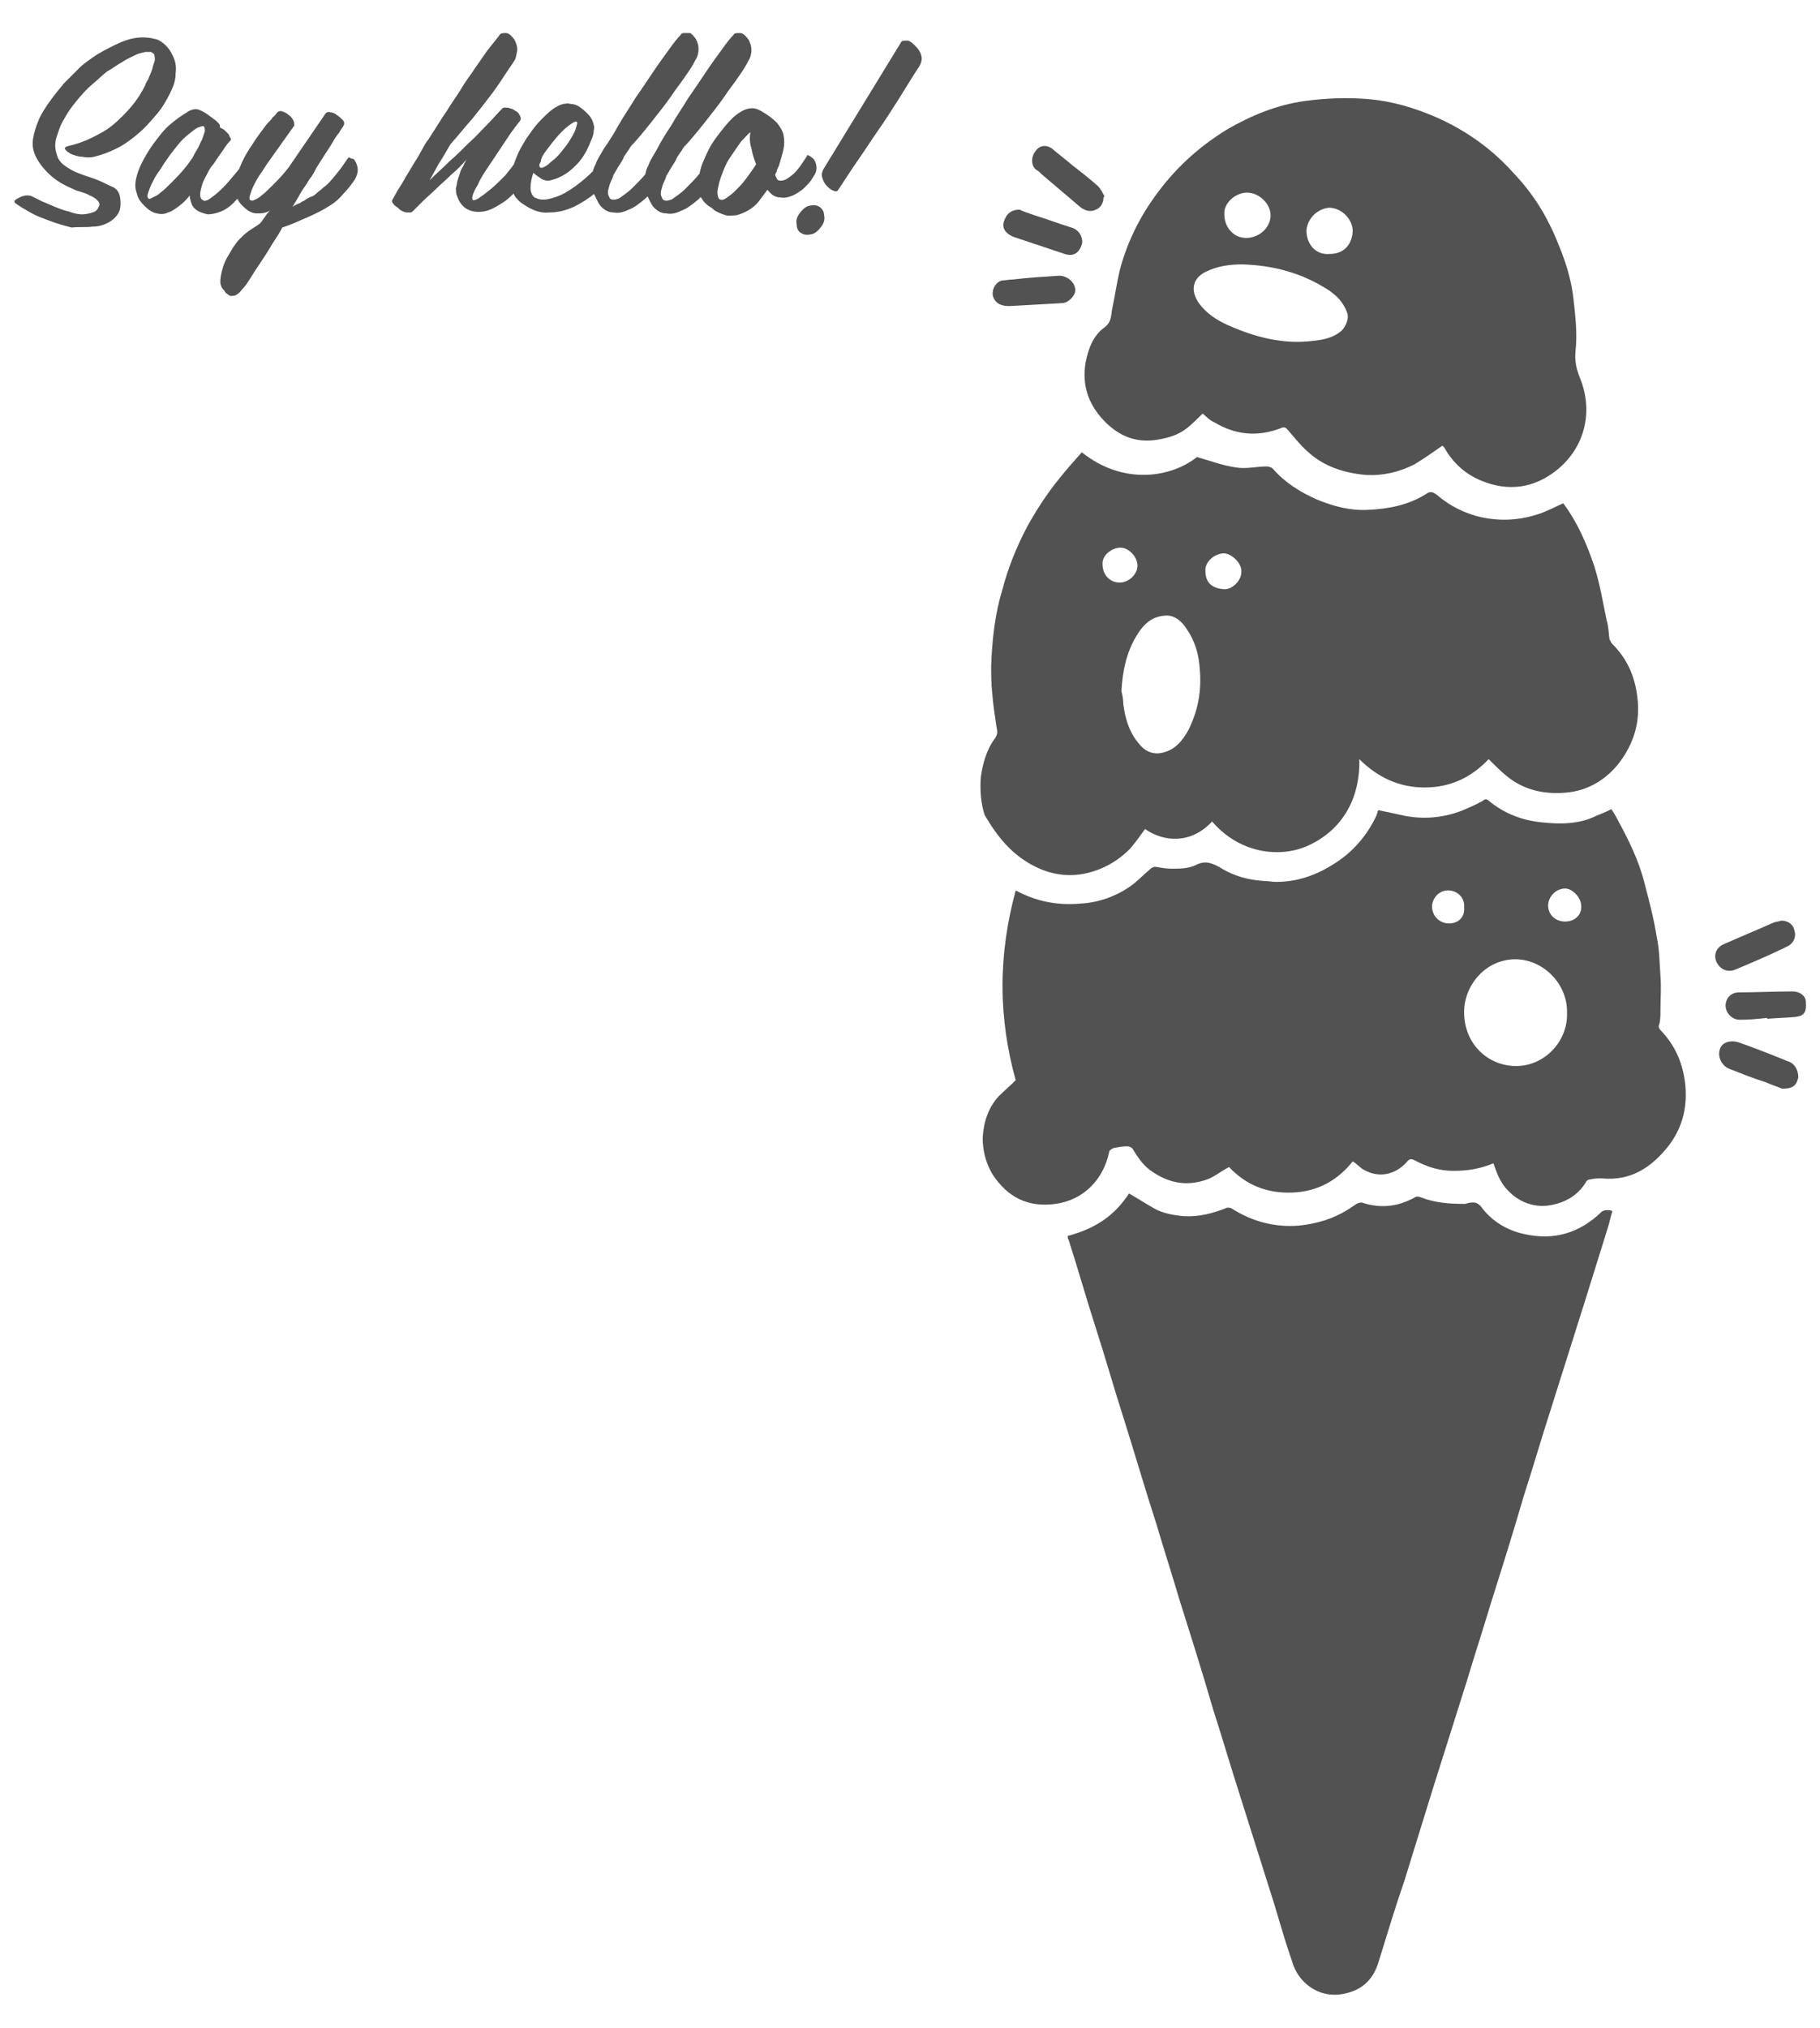 <?xml version="1.0" encoding="utf-8"?>
<!-- Generator: Adobe Illustrator 22.0.0, SVG Export Plug-In . SVG Version: 6.00 Build 0)  -->
<svg version="1.1" id="Layer_1" xmlns="http://www.w3.org/2000/svg" xmlns:xlink="http://www.w3.org/1999/xlink" x="0px" y="0px"
	 viewBox="0 0 192.8 214.8" style="enable-background:new 0 0 192.8 214.8;" xml:space="preserve">
<style type="text/css">
	.st0{clip-path:url(#SVGID_2_);fill:#525252;}
</style>
<g>
	<g>
		<defs>
			<rect id="SVGID_1_" x="1.5" y="3.5" width="189.8" height="207.8"/>
		</defs>
		<clipPath id="SVGID_2_">
			<use xlink:href="#SVGID_1_"  style="overflow:visible;"/>
		</clipPath>
		<path class="st0" d="M84.9,24.7c0.3,0.2,0.7,0.2,1.1,0.1c0.4-0.1,0.7-0.4,1-0.8s0.4-0.8,0.3-1.2c0-0.4-0.2-0.7-0.5-0.9
			c-0.3-0.2-0.7-0.2-1.1-0.1c-0.4,0.1-0.7,0.4-1,0.8c-0.3,0.4-0.4,0.8-0.3,1.2C84.4,24.1,84.5,24.5,84.9,24.7 M95.5,4.4l-8.2,13.4
			c-0.2,0.3-0.3,0.7-0.2,1c0.1,0.3,0.2,0.6,0.5,0.9c0.2,0.2,0.4,0.4,0.7,0.5c0.2,0.1,0.4,0.1,0.5-0.1c0.8-1.2,1.5-2.3,2.2-3.3
			c0.7-1,1.4-2.1,2.1-3.1c0.7-1,1.4-2.1,2.1-3.2c0.7-1.1,1.4-2.3,2.2-3.5c0.2-0.4,0.3-0.7,0.2-1.1c-0.1-0.4-0.3-0.7-0.6-1
			c-0.3-0.3-0.5-0.5-0.8-0.6C95.8,4.3,95.6,4.3,95.5,4.4 M76.2,21.1C76.1,21,76,20.7,76,20.4s0.1-0.7,0.2-1.1
			c0.1-0.4,0.3-0.9,0.5-1.4c0.2-0.5,0.4-0.9,0.7-1.3c0.4-0.6,0.8-1.2,1.1-1.6c0.4-0.4,0.7-0.8,1-1c-0.1,0.5-0.1,1.1,0.1,1.7
			c0.1,0.6,0.3,1.2,0.5,1.7c-0.1,0.1-0.1,0.2-0.2,0.3L79.7,18c-0.2,0.3-0.5,0.7-0.8,1.1c-0.3,0.4-0.7,0.8-1,1.1
			c-0.3,0.3-0.7,0.6-1,0.8C76.6,21.2,76.4,21.2,76.2,21.1 M85.5,16.5c-0.7,1.1-1.2,1.8-1.8,2.2c-0.5,0.4-0.9,0.5-1.2,0.4
			c-0.1,0-0.2-0.1-0.2-0.2c-0.1-0.1-0.1-0.2-0.2-0.4c0.1-0.2,0.2-0.3,0.2-0.5c0.1-0.1,0.1-0.3,0.2-0.4c0.2-0.7,0.4-1.3,0.5-1.8
			c0.1-0.5,0.1-1,0-1.5c-0.1-0.5-0.4-0.9-0.7-1.3c-0.4-0.4-0.9-0.8-1.6-1.2c-0.5-0.3-0.9-0.4-1.4-0.3c-0.5,0.1-1,0.4-1.6,0.9
			c-0.3,0.3-0.6,0.6-1,1.1c-0.4,0.5-0.8,1-1.2,1.6s-0.7,1.3-1,2c-0.3,0.7-0.5,1.5-0.5,2.4c0,0.4,0,0.8,0.1,1.1
			c0.1,0.3,0.3,0.5,0.5,0.8c0.2,0.2,0.4,0.4,0.6,0.5c0.2,0.1,0.3,0.2,0.4,0.3c0.1,0.1,0.3,0.2,0.5,0.3c0.2,0.1,0.5,0.2,0.8,0.3
			c0.3,0.1,0.7,0,1.1,0c0.4-0.1,0.9-0.3,1.4-0.6c0.3-0.2,0.7-0.5,1-0.9c0.3-0.4,0.6-0.8,0.9-1.2c0.4,0.5,0.8,0.8,1.3,0.8
			c0.5,0.1,0.9,0,1.4-0.2c0.4-0.2,0.9-0.5,1.2-0.8c0.4-0.4,0.7-0.7,0.9-1.1c0.3-0.4,0.4-0.7,0.4-1s-0.1-0.6-0.2-0.8
			c-0.1-0.2-0.3-0.3-0.4-0.4C85.6,16.4,85.5,16.4,85.5,16.5 M77.7,3.7C77.4,4,77,4.5,76.5,5.2c-0.5,0.7-1.1,1.5-1.7,2.4
			c-0.6,0.9-1.2,1.8-1.9,2.8c-0.6,1-1.3,2-1.8,2.9c-0.6,0.9-1.1,1.7-1.5,2.5c-0.4,0.7-0.8,1.3-0.9,1.7c-0.3,0.5-0.4,1.1-0.4,1.7
			c0,0.6,0.1,1.2,0.3,1.6c0.1,0.2,0.2,0.4,0.3,0.6c0.1,0.2,0.2,0.4,0.4,0.6c0.4,0.4,0.8,0.6,1.3,0.6c0.5,0.1,1,0,1.6-0.3
			c0.6-0.2,1.2-0.7,1.8-1.2c0.6-0.6,1.2-1.3,1.8-2.2c0.2-0.4,0.4-0.7,0.4-1s-0.1-0.6-0.2-0.8c-0.1-0.2-0.2-0.4-0.4-0.4
			c-0.2-0.1-0.3-0.1-0.3,0.1c-0.3,0.5-0.8,1-1.2,1.6c-0.5,0.6-1,1.1-1.5,1.6c-0.5,0.5-1,0.8-1.4,1.1c-0.5,0.2-0.8,0.2-1,0
			c-0.1-0.2-0.2-0.4-0.2-0.6c0-0.3,0.1-0.5,0.2-0.9c0.1-0.3,0.3-0.6,0.4-1c0.2-0.3,0.4-0.7,0.6-1c0.2-0.3,0.4-0.6,0.5-0.9l0.4-0.6
			c0,0,0.1-0.1,0.2-0.3s0.3-0.4,0.5-0.6c0.8-0.9,1.6-1.9,2.3-2.8c0.8-1,1.4-1.8,2-2.7c0.6-0.8,1.1-1.5,1.5-2.1
			c0.4-0.6,0.6-1,0.7-1.2c0.2-0.3,0.3-0.7,0.3-1.1c0-0.4-0.1-0.7-0.3-1.1c-0.3-0.4-0.6-0.7-0.9-0.7C78,3.5,77.8,3.5,77.7,3.7
			 M72.1,3.7c-0.3,0.3-0.7,0.8-1.2,1.5c-0.5,0.7-1.1,1.5-1.7,2.4c-0.6,0.9-1.2,1.8-1.9,2.8c-0.6,1-1.3,2-1.8,2.9
			C65,14.2,64.5,15,64,15.7c-0.4,0.7-0.8,1.3-0.9,1.7c-0.3,0.5-0.4,1.1-0.4,1.7c0,0.6,0.1,1.2,0.3,1.6c0.1,0.2,0.2,0.4,0.3,0.6
			s0.2,0.4,0.4,0.6c0.4,0.4,0.8,0.6,1.3,0.6c0.5,0.1,1,0,1.6-0.3c0.6-0.2,1.2-0.7,1.8-1.2c0.6-0.6,1.2-1.3,1.8-2.2
			c0.2-0.4,0.4-0.7,0.4-1s-0.1-0.6-0.2-0.8c-0.1-0.2-0.2-0.4-0.4-0.4c-0.2-0.1-0.3-0.1-0.3,0.1c-0.3,0.5-0.8,1-1.2,1.6
			c-0.5,0.6-1,1.1-1.5,1.6c-0.5,0.5-1,0.8-1.4,1.1c-0.5,0.2-0.8,0.2-1,0c-0.1-0.2-0.2-0.4-0.2-0.6c0-0.3,0.1-0.5,0.2-0.9
			c0.1-0.3,0.3-0.6,0.4-1c0.2-0.3,0.4-0.7,0.6-1c0.2-0.3,0.4-0.6,0.5-0.9l0.4-0.6c0,0,0.1-0.1,0.2-0.3s0.3-0.4,0.5-0.6
			c0.8-0.9,1.6-1.9,2.3-2.8c0.8-1,1.4-1.8,2-2.7c0.6-0.8,1.1-1.5,1.5-2.1c0.4-0.6,0.6-1,0.7-1.2c0.2-0.3,0.3-0.7,0.3-1.1
			c0-0.4-0.1-0.7-0.3-1.1c-0.3-0.4-0.6-0.7-0.9-0.7C72.4,3.5,72.2,3.5,72.1,3.7 M57.9,15.9c0.8-1.1,1.5-1.9,2.1-2.4
			c0.6-0.5,1-0.7,1.1-0.6c0.1,0.1,0,0.4-0.2,1c-0.3,0.6-0.7,1.3-1.3,2c-0.2,0.3-0.5,0.6-0.7,0.8c-0.2,0.2-0.5,0.4-0.7,0.6
			c-0.2,0.2-0.4,0.3-0.6,0.4c-0.2,0.1-0.3,0.1-0.4,0c-0.1-0.1-0.1-0.3,0.1-0.6C57.3,16.8,57.5,16.4,57.9,15.9 M59.7,11
			c-0.4,0.1-0.8,0.3-1.2,0.6c-0.4,0.3-0.8,0.7-1.2,1.1c-0.4,0.4-0.8,0.9-1.2,1.5c-0.4,0.5-0.7,1.1-1,1.6c-0.3,0.6-0.5,1.1-0.7,1.7
			c-0.2,0.5-0.3,1-0.3,1.5c0,0.4,0,0.7,0.1,1s0.2,0.5,0.3,0.7c0.1,0.2,0.3,0.4,0.5,0.6c0.2,0.2,0.4,0.3,0.7,0.5
			c0.8,0.5,1.6,0.8,2.5,0.7c0.9,0,1.7-0.2,2.6-0.6c0.8-0.4,1.6-0.9,2.3-1.5s1.3-1.2,1.7-1.9c0.3-0.4,0.4-0.7,0.4-1.1
			c0-0.3-0.1-0.6-0.2-0.8c-0.1-0.2-0.3-0.3-0.4-0.4c-0.2-0.1-0.3-0.1-0.3,0.1c-0.7,1-1.4,1.8-2.2,2.5c-0.8,0.7-1.5,1.2-2.2,1.6
			c-0.7,0.4-1.4,0.6-1.9,0.7c-0.6,0.1-1,0-1.4-0.2c-0.2-0.2-0.4-0.5-0.4-1c0-0.5,0.1-1,0.3-1.6c0.2,0.2,0.5,0.4,0.8,0.6
			c0.3,0.2,0.7,0.3,1,0.2c0.9-0.2,1.8-0.7,2.5-1.4c0.8-0.7,1.4-1.7,1.8-2.8c0.2-0.4,0.3-0.8,0.3-1.1c0.1-0.3,0-0.6-0.1-0.9
			c-0.1-0.3-0.3-0.6-0.5-0.8c-0.3-0.3-0.6-0.6-1.1-0.9C61,11.1,60.7,11,60.4,11C60.1,10.9,59.9,11,59.7,11 M53,3.6
			C52.7,4,52.4,4.4,51.9,5c-0.5,0.6-0.9,1.3-1.5,2.1c-0.5,0.8-1.1,1.5-1.6,2.4c-0.5,0.8-1.1,1.6-1.5,2.3c-0.5,0.7-0.9,1.4-1.3,2
			c-0.4,0.6-0.6,1-0.8,1.2c-0.4,0.6-0.7,1.3-1.1,1.9c-0.4,0.6-0.7,1.2-1.1,1.8c-0.3,0.6-0.6,1-0.9,1.5c-0.2,0.4-0.4,0.7-0.5,0.9
			c-0.1,0.1-0.1,0.3,0,0.4c0.1,0.1,0.2,0.3,0.4,0.4c0.2,0.1,0.3,0.3,0.5,0.4c0.2,0.1,0.4,0.2,0.6,0.2c0.2,0,0.3,0,0.4,0
			c0.1,0,0.2-0.1,0.3-0.2c0.3-0.3,0.6-0.6,1-1c0.4-0.4,0.9-0.8,1.4-1.3s1-0.9,1.6-1.5c0.6-0.5,1.1-1,1.6-1.6c0,0.1-0.1,0.1-0.1,0.2
			c0,0.1-0.1,0.1-0.1,0.2c-0.1,0.3-0.3,0.5-0.4,0.8c-0.1,0.3-0.2,0.6-0.3,0.9c-0.1,0.3-0.1,0.6-0.2,0.9c0,0.3,0,0.6,0.1,0.8
			c0.2,0.6,0.5,1.1,1,1.4c0.5,0.3,1.1,0.4,1.8,0.3c0.7-0.1,1.4-0.5,2.3-1.1c0.8-0.6,1.6-1.5,2.4-2.7c0.2-0.3,0.3-0.6,0.3-1
			c0-0.3-0.1-0.6-0.2-0.8c-0.1-0.2-0.2-0.4-0.4-0.5c-0.2-0.1-0.3-0.1-0.4,0.1c-0.6,0.8-1.2,1.6-1.7,2.2c-0.6,0.6-1.1,1.1-1.6,1.5
			c-0.5,0.4-0.9,0.7-1.2,0.9c-0.3,0.2-0.5,0.2-0.6,0.2c-0.1-0.1-0.1-0.3,0-0.6c0.1-0.3,0.3-0.7,0.5-1c0.2-0.5,0.5-1,0.9-1.6
			c0.4-0.6,0.8-1.2,1.2-1.8c0.4-0.6,0.8-1.2,1.2-1.8c0.4-0.6,0.8-1.1,1.1-1.5c0.2-0.2,0.2-0.4,0.1-0.6c-0.1-0.2-0.2-0.4-0.4-0.5
			c-0.2-0.1-0.4-0.3-0.6-0.3c-0.2-0.1-0.4-0.1-0.5-0.1c-0.1,0-0.1,0-0.2,0c-0.1,0-0.2,0.1-0.2,0.1c-0.5,0.5-1,1.1-1.6,1.7
			c-0.6,0.6-1.2,1.3-1.9,1.9c-0.7,0.7-1.4,1.4-2.1,2c-0.7,0.7-1.4,1.3-2.1,2c0.3-0.5,0.6-1.1,1-1.8c0.4-0.6,0.8-1.3,1.2-2
			c0.8-0.9,1.6-1.9,2.4-2.8c0.8-1,1.5-1.9,2.1-2.7c0.6-0.8,1.1-1.6,1.5-2.2c0.4-0.6,0.7-1,0.8-1.2c0.2-0.3,0.2-0.7,0.3-1.1
			c0-0.4-0.1-0.7-0.3-1.1c-0.3-0.4-0.6-0.7-0.9-0.7C53.4,3.5,53.2,3.5,53,3.6 M36.9,16.7c-0.3,0.4-0.6,0.9-1,1.4
			c-0.4,0.5-0.8,1-1.2,1.4c-0.2,0.2-0.4,0.3-0.6,0.5c-0.2,0.2-0.4,0.3-0.6,0.5c-0.2,0.2-0.4,0.3-0.7,0.4c-0.2,0.1-0.4,0.2-0.5,0.3
			c-0.1,0.1-0.3,0.1-0.5,0.3c-0.3,0.1-0.5,0.2-0.8,0.4c0.2-0.4,0.5-0.8,0.7-1.2c0.2-0.4,0.5-0.8,0.7-1.1c0.2-0.3,0.4-0.7,0.6-0.9
			c0.2-0.3,0.3-0.5,0.4-0.7c0.2-0.4,0.5-0.8,0.8-1.3c0.3-0.5,0.6-0.9,0.9-1.4c0.3-0.5,0.5-0.9,0.8-1.2c0.2-0.4,0.4-0.6,0.5-0.8
			c0.1-0.2,0.1-0.4-0.1-0.6c-0.2-0.2-0.4-0.4-0.6-0.5c-0.2-0.2-0.5-0.3-0.7-0.3c-0.2-0.1-0.4,0-0.5,0.1l-3.9,5.7
			c-0.6,0.8-1.2,1.4-1.7,1.9c-0.5,0.5-0.9,0.9-1.2,1.1c-0.3,0.3-0.6,0.4-0.8,0.5c-0.2,0.1-0.3,0-0.4,0c-0.1-0.1-0.1-0.3,0-0.6
			c0.1-0.3,0.2-0.6,0.4-1c0.2-0.4,0.4-0.8,0.7-1.2c0.3-0.4,0.5-0.8,0.8-1.2l2.7-3.8c0.1-0.1,0.1-0.3,0-0.6c-0.1-0.2-0.3-0.5-0.5-0.6
			c-0.2-0.2-0.4-0.3-0.7-0.4c-0.2-0.1-0.5,0-0.6,0.2c-0.1,0.1-0.2,0.3-0.4,0.4c-0.1,0.2-0.3,0.4-0.5,0.6c-0.2,0.2-0.4,0.5-0.7,0.9
			c-0.3,0.4-0.6,0.8-0.9,1.3c-1,1.4-1.6,2.8-1.8,3.9c-0.2,1.2,0,2.1,0.8,2.8c0.4,0.4,0.9,0.7,1.4,0.7c0.5,0,0.9,0,1.4-0.3
			c-0.3,0.3-0.5,0.6-0.7,0.9c-0.2,0.3-0.3,0.4-0.4,0.5c-0.4,0.3-0.8,0.5-1.2,0.8s-0.6,0.5-0.9,0.8c-0.3,0.3-0.5,0.6-0.7,0.9
			c-0.2,0.3-0.4,0.7-0.6,1c-0.4,0.7-0.6,1.4-0.7,2c-0.1,0.6-0.1,1,0.2,1.4c0.1,0.1,0.2,0.2,0.3,0.4c0.1,0.1,0.3,0.2,0.4,0.3
			c0.2,0.1,0.4,0,0.6,0c0.2-0.1,0.5-0.3,0.7-0.6c0.3-0.3,0.6-0.7,0.9-1.2c0.3-0.5,0.7-1.1,1.1-1.7c0.4-0.6,0.8-1.2,1.2-1.9
			c0.4-0.6,0.8-1.2,1.1-1.8c0.9-0.3,1.8-0.7,2.7-1.1c0.9-0.4,1.7-0.8,2.3-1.2c0.5-0.3,1-0.7,1.4-1.2c0.4-0.4,0.9-1,1.3-1.6
			c0.2-0.4,0.3-0.7,0.3-1s-0.1-0.6-0.2-0.8c-0.1-0.2-0.2-0.4-0.4-0.4S37,16.6,36.9,16.7 M15.7,21c-0.1-0.1-0.1-0.3,0-0.6
			s0.2-0.6,0.4-1c0.2-0.4,0.4-0.8,0.7-1.2c0.3-0.4,0.5-0.8,0.8-1.2c0.4-0.6,0.8-1.1,1.2-1.6c0.4-0.5,0.8-0.9,1.2-1.2
			c0.4-0.3,0.7-0.6,1-0.7c0.3-0.1,0.5-0.2,0.6-0.1c0.1,0.1,0.1,0.3,0.1,0.5c-0.1,0.3-0.2,0.6-0.3,0.9c-0.2,0.3-0.3,0.7-0.5,1
			c-0.2,0.3-0.4,0.7-0.5,0.9l-0.5,0.7c-0.6,0.8-1.2,1.4-1.7,1.9c-0.5,0.5-0.9,0.9-1.2,1.1c-0.3,0.3-0.6,0.4-0.8,0.5
			C15.9,21.1,15.8,21.1,15.7,21 M26.2,16.7c-0.3,0.5-0.7,1-1.2,1.6c-0.5,0.6-0.9,1.1-1.4,1.6s-0.9,0.8-1.3,1.1
			c-0.4,0.3-0.7,0.3-0.8,0.2c-0.2-0.1-0.3-0.3-0.3-0.6c0-0.3,0.1-0.6,0.2-1c0.1-0.4,0.3-0.7,0.5-1.1c0.2-0.4,0.4-0.8,0.7-1.1
			c0.4-0.6,0.8-1.2,1.1-1.6c0.3-0.5,0.6-0.8,0.7-0.9c0.1-0.1,0.1-0.2,0-0.3c-0.1-0.1-0.1-0.3-0.2-0.4c-0.1-0.1-0.3-0.3-0.4-0.4
			s-0.3-0.2-0.5-0.3c0-0.2,0-0.3-0.1-0.4c-0.1-0.1-0.2-0.2-0.3-0.3c-0.1-0.1-0.3-0.2-0.4-0.3c-0.1-0.1-0.3-0.2-0.4-0.3
			c-0.4-0.3-0.8-0.5-1.1-0.6c-0.3-0.1-0.8,0-1.2,0.3c-0.5,0.3-1.1,0.7-1.8,1.3s-1.2,1.3-1.8,2.1c-0.5,0.7-0.9,1.4-1.2,2
			s-0.5,1.2-0.6,1.7c-0.1,0.5-0.1,1,0.1,1.5c0.1,0.5,0.4,0.9,0.8,1.3c0.4,0.4,0.8,0.7,1.3,0.8c0.4,0.1,0.8,0.1,1.2-0.1
			c0.4-0.1,0.8-0.4,1.2-0.7c0.4-0.3,0.8-0.7,1.1-1.1c0,0.3,0.1,0.6,0.2,0.9c0.1,0.3,0.3,0.5,0.6,0.7c0.3,0.2,0.7,0.3,1.1,0.4
			c0.4,0,0.9-0.1,1.4-0.3c0.5-0.2,1.1-0.6,1.6-1.2c0.6-0.5,1.2-1.3,1.8-2.2c0.2-0.4,0.4-0.7,0.4-1c0-0.3-0.1-0.6-0.2-0.8
			c-0.1-0.2-0.2-0.4-0.4-0.4C26.4,16.6,26.3,16.6,26.2,16.7 M12.9,6.6C13.5,6.2,14,6,14.4,5.8s0.7-0.2,1-0.3c0.3,0,0.5,0,0.6,0
			c0.1,0.1,0.2,0.1,0.3,0.2c0.1,0.2,0.1,0.4,0.1,0.7c-0.1,0.3-0.2,0.6-0.3,1c-0.1,0.3-0.3,0.7-0.4,1c-0.2,0.3-0.3,0.5-0.3,0.6
			c-0.4,0.8-0.9,1.6-1.5,2.3c-0.6,0.7-1.2,1.3-1.9,1.9c-0.7,0.6-1.5,1-2.3,1.4c-0.8,0.4-1.7,0.7-2.6,0.9c-0.2,0.1-0.3,0.2-0.2,0.3
			C7,16,7.2,16.1,7.5,16.3c0.3,0.1,0.7,0.3,1.2,0.3c0.5,0.1,0.9,0.1,1.3,0c0.8-0.2,1.6-0.5,2.4-0.9c0.8-0.4,1.6-1,2.3-1.6
			c0.7-0.6,1.3-1.3,1.9-2s1-1.4,1.4-2.2s0.6-1.4,0.6-2.1c0.1-0.7,0-1.3-0.3-1.9c-0.4-0.9-1-1.4-1.6-1.7C16,4,15.3,3.9,14.5,4
			c-0.8,0.1-1.6,0.4-2.4,0.8c-0.8,0.4-1.6,0.8-2.3,1.3C9.4,6.4,8.9,6.7,8.4,7.2c-0.5,0.5-1,1-1.6,1.6c-0.5,0.6-1,1.2-1.5,1.9
			c-0.5,0.7-0.9,1.3-1.2,2c-0.3,0.7-0.5,1.4-0.6,2c-0.1,0.7,0,1.3,0.3,1.9c0.4,0.8,1,1.5,1.7,2.1c0.7,0.6,1.5,1,2.2,1.3
			c0.2,0.1,0.4,0.2,0.8,0.3c0.3,0.1,0.7,0.2,1,0.4c0.3,0.1,0.6,0.3,0.8,0.5c0.2,0.2,0.3,0.4,0.2,0.6c-0.1,0.3-0.3,0.6-0.7,0.7
			c-0.3,0.1-0.7,0.2-1.1,0.2c-0.4,0-0.9-0.1-1.4-0.3c-0.5-0.1-1-0.3-1.5-0.5c-0.5-0.2-0.9-0.4-1.4-0.6c-0.4-0.2-0.8-0.4-1-0.5
			c-0.2-0.1-0.4-0.1-0.6-0.1c-0.2,0-0.5,0.1-0.7,0.2c-0.2,0.1-0.4,0.2-0.5,0.3c-0.1,0.1-0.1,0.2,0,0.3c0.4,0.3,0.9,0.6,1.6,1
			s1.3,0.6,2.1,0.9c0.8,0.3,1.5,0.5,2.3,0.7C8.3,24,9.1,24.1,9.8,24c0.7,0,1.3-0.2,1.8-0.5c0.5-0.3,0.9-0.7,1.1-1.3
			c0.1-0.4,0.1-0.9,0-1.4c-0.1-0.5-0.4-0.9-1-1.1c-0.6-0.3-1.2-0.6-1.8-0.8c-0.6-0.2-1.2-0.4-1.7-0.6c-0.5-0.2-1-0.5-1.4-0.8
			s-0.7-0.7-0.8-1.2c-0.2-0.6-0.2-1.2,0-1.8c0.2-0.6,0.4-1.3,0.8-1.9c0.3-0.6,0.8-1.3,1.3-1.9c0.5-0.6,1-1.2,1.6-1.7
			c0.6-0.5,1.1-1,1.6-1.4C12,7.2,12.5,6.8,12.9,6.6"/>
		<path class="st0" d="M169.6,128.4c-2.3,2.2-5,3-8.1,2.3c-1.9-0.4-3.5-1.4-4.6-2.9c-0.4-0.5-0.8-0.5-1.3-0.4
			c-0.1,0-0.3,0.1-0.4,0.1c-1.6,0-3.2-0.1-4.7-0.7c-0.2-0.1-0.5-0.1-0.6,0c-1.8,1-3.6,1.2-5.5,0.6c-0.2-0.1-0.5,0-0.7,0.1
			c-0.3,0.2-0.6,0.4-0.9,0.6c-1.6,1-3.3,1.5-5.2,1.7c-2.5,0.2-4.9-0.4-7.1-1.8c-0.1-0.1-0.4-0.1-0.5-0.1c-1.5,0.6-3,1-4.6,0.9
			c-1.1-0.1-2.2-0.3-3.1-0.8c-0.9-0.5-1.8-1.1-2.7-1.6c-1.5,2.3-3.5,3.7-6.5,4.5c0,0.1,0,0.3,0.1,0.4c1,3.1,1.9,6.3,2.9,9.4
			c1,3.1,1.9,6.3,2.9,9.4c1.2,3.8,2.3,7.6,3.5,11.3c0.8,2.7,1.7,5.5,2.5,8.2c1.2,3.8,2.4,7.6,3.5,11.4c1,3.1,1.9,6.2,2.9,9.3
			c1.2,3.8,2.4,7.6,3.6,11.4c0.6,2,1.2,4.1,1.9,6.1c0.6,2.1,2.7,3.8,5.2,3.4c2-0.3,3.3-1.4,3.9-3.3c0.9-2.9,1.8-5.9,2.8-8.8
			c1-3.2,2-6.5,3-9.7c1.2-3.8,2.4-7.6,3.6-11.4c0.8-2.7,1.7-5.4,2.5-8.1c1.2-3.8,2.4-7.6,3.5-11.4c1-3.1,1.9-6.2,2.9-9.3
			c1.2-3.8,2.4-7.6,3.6-11.4c0.8-2.6,1.6-5.1,2.4-7.7c0.2-0.6,0.3-1.2,0.5-1.8c0,0-0.1-0.1-0.1-0.1
			C170.1,128.1,169.8,128.2,169.6,128.4"/>
		<path class="st0" d="M165.8,97.6c-1,0-1.8-0.7-1.8-1.7c0-0.9,0.8-1.8,1.8-1.8c0.8,0,1.7,1,1.7,1.8
			C167.6,96.9,166.8,97.6,165.8,97.6 M160.6,112.9c-3,0-5.6-2.4-5.5-5.9c0.1-2.8,2.4-5.5,5.6-5.4c2.9,0.1,5.4,2.7,5.3,5.7
			C166.1,110.2,163.7,112.9,160.6,112.9 M153.5,97.8c-1,0-1.8-0.8-1.8-1.8c0-0.7,0.6-1.7,1.7-1.7c1,0,1.8,0.8,1.7,1.8
			C155.2,97.1,154.5,97.8,153.5,97.8 M176,109.2c-0.2-0.2-0.4-0.4-0.2-0.8c0.1-0.5,0.1-1,0.1-1.5c0-1.2,0.1-2.3,0-3.5
			c-0.1-1.4-0.1-2.8-0.4-4.2c-0.3-1.9-0.8-3.8-1.3-5.7c-0.6-2.4-1.7-4.6-2.9-6.8c-0.2-0.4-0.4-0.7-0.6-1c-0.6,0.3-1.1,0.5-1.6,0.7
			c-1.8,0.9-3.8,0.9-5.7,0.7c-2.1-0.2-4-0.9-5.7-2.3c-0.2-0.2-0.4-0.2-0.6,0c-0.7,0.4-1.4,0.7-2.1,1c-2,0.8-4.1,1-6.2,0.6
			c-0.9-0.2-1.8-0.4-2.8-0.6c-0.1,0.2-0.1,0.4-0.2,0.6c-0.9,1.9-2.2,3.5-3.9,4.7c-2,1.4-4.2,2.3-6.7,2.3c-0.4,0-0.9-0.1-1.3-0.1
			c-1.6-0.1-3.2-0.5-4.6-1.4c-0.9-0.5-1.6-0.8-2.6-0.3c-0.8,0.4-1.7,0.4-2.6,0.4c-0.6,0-1.1-0.1-1.7-0.2c-0.2,0-0.4,0.1-0.5,0.2
			c-0.6,0.5-1.2,1.1-1.8,1.6c-1.7,1.3-3.7,2-5.7,2.1c-2.3,0.2-4.6-0.2-6.8-1.4c-0.9,3.3-1.4,6.7-1.4,10.1c0,3.4,0.5,6.8,1.4,10
			c-0.6,0.6-1.2,1.1-1.8,1.7c-1.1,1.2-1.6,2.7-1.7,4.4c0,1.3,0.3,2.6,1,3.8c1.6,2.5,3.8,3.6,6.7,3.2c3-0.4,5.1-2.6,5.7-5.5
			c0-0.2,0.3-0.3,0.4-0.4c0.5-0.1,1-0.2,1.5-0.2c0.2,0,0.5,0.1,0.6,0.3c0.5,0.8,1,1.6,1.8,2.2c1.9,1.4,3.9,1.8,6.1,1
			c0.8-0.3,1.5-0.9,2.3-1.3c1.8,1.9,4,2.8,6.7,2.7c2.7-0.1,4.8-1.3,6.4-3.3c0.5,0.3,0.8,0.7,1.2,0.9c1.6,0.9,3.3,0.5,4.5-0.8
			c0.3-0.4,0.5-0.4,0.9-0.2c1.3,0.7,2.6,1.1,4.1,1.1c1.4,0,2.8-0.2,4.2-0.8c0.5,1.4,0.8,2.3,2.1,3.4c1,0.8,2.2,1.2,3.5,1.1
			c1.8-0.2,3.3-1,4.2-2.5c0.1-0.2,0.3-0.3,0.5-0.3c0.4-0.1,0.8-0.1,1.2-0.1c3.1,0.3,5.3-1.2,7.1-3.5c1.5-2,2-4.2,1.7-6.7
			C178.2,112.4,177.4,110.7,176,109.2"/>
		<path class="st0" d="M118.7,58c0.9,0,1.8,1,1.8,1.9c0,0.9-0.9,1.8-1.9,1.8c-1,0-1.8-0.8-1.8-1.9C116.7,58.8,117.8,58,118.7,58
			 M123.4,65.2c1-0.1,1.8,0.6,2.3,1.4c0.9,1.3,1.3,2.7,1.4,4.3c0.2,2.3-0.2,4.4-1.2,6.4c-0.6,1.1-1.4,2.1-2.7,2.4
			c-1.1,0.3-2-0.2-2.6-1c-1-1.2-1.4-2.6-1.6-4.1c0-0.5-0.1-1-0.2-1.4c0.1-2,0.5-4,1.5-5.7C121.1,66.1,122,65.3,123.4,65.2
			 M129.6,58.6c0.9,0,2,1.1,1.9,2c0,0.9-1,1.9-1.9,1.8c-1.1-0.1-1.9-0.6-1.9-1.9C127.6,59.7,128.4,58.7,129.6,58.6 M109.5,91.7
			c2.3,1.2,4.7,1.3,7.1,0.3c1.2-0.5,2.2-1.2,3.1-2.1c0.6-0.7,1.1-1.4,1.6-2.1c2,1.4,4.9,1.6,7.1-0.8c3.1,3.6,7.6,3.9,10.5,2.4
			c3.6-1.8,5.2-5.2,5.1-9c1.9,1.9,4.2,3,6.9,3c2.8,0,5-1.1,6.8-3c0.6,0.6,1.2,1.2,1.8,1.7c2,1.7,4.4,2.1,6.8,1.8
			c2.2-0.3,4-1.5,5.3-3.2c1.4-1.9,2.1-4,1.9-6.4c-0.2-2.4-1-4.4-2.7-6.1c-0.1-0.1-0.2-0.3-0.3-0.5c-0.1-0.7-0.1-1.4-0.3-2
			c-0.4-1.9-0.7-3.8-1.3-5.7c-0.8-2.4-1.8-4.7-3.3-6.7c-0.9,0.4-1.8,0.9-2.8,1.2c-1.9,0.6-3.8,0.7-5.8,0.3c-1.8-0.4-3.4-1.2-4.8-2.4
			c-0.4-0.3-0.7-0.4-1.1-0.1c-1.9,1.2-4,1.6-6.2,1.7c-1.9,0.1-3.7-0.4-5.4-1.1c-1.8-0.8-3.4-1.8-4.7-3.3c-0.1-0.1-0.4-0.2-0.6-0.2
			c-1.1,0-2.2,0.3-3.3,0.1c-1.4-0.2-2.7-0.7-4.1-1.1c-2.6,2.1-7.7,3.1-12.2-0.5c-0.8,0.9-1.6,1.8-2.4,2.8c-1.3,1.6-2.4,3.3-3.4,5.1
			c-1.1,2.1-2,4.3-2.6,6.6c-0.8,2.6-1.1,5.3-1.2,8.1c0,0.9,0,1.9,0.1,2.8c0.1,1.3,0.3,2.6,0.5,3.9c0.1,0.4,0,0.7-0.2,1
			c-0.9,1.2-1.3,2.7-1.5,4.1c-0.1,1.4,0,2.7,0.4,4C105.7,88.7,107.2,90.5,109.5,91.7"/>
		<path class="st0" d="M127.7,28.8c1.2-0.6,2.5-0.8,3.9-0.8c3.3,0.1,6.3,0.9,9.1,2.7c0.9,0.6,1.6,1.3,2,2.4c0.3,0.7-0.3,1.8-0.8,2.1
			c-0.8,0.6-1.8,0.8-2.8,0.9c-3.2,0.4-6.2-0.4-9.1-1.7c-1.1-0.5-2.2-1.2-3-2.3C126.1,30.8,126.3,29.5,127.7,28.8 M132.1,20.4
			c1.3,0,2.5,1.2,2.5,2.4c0,1.3-1.2,2.4-2.6,2.4c-1.3,0-2.3-1.1-2.3-2.5C129.6,21.5,130.9,20.4,132.1,20.4 M138.4,24.4
			c0.1-1.3,1.2-2.3,2.4-2.4c1.3,0,2.5,1.2,2.5,2.5c-0.1,1.5-1,2.4-2.5,2.4C139.4,27,138.4,25.9,138.4,24.4 M115,38.4
			c-0.4,2.4,0.3,4.4,1.9,6.1c1.5,1.6,3.3,2.4,5.5,2.1c1.3-0.2,2.4-0.5,3.4-1.3c0.6-0.5,1.1-1,1.6-1.5c0.4,0.3,0.7,0.7,1.2,0.9
			c2.3,1.4,4.7,1.6,7.2,0.6c0.3-0.1,0.4,0,0.6,0.2c0.7,0.8,1.3,1.6,2.1,2.3c1.7,1.6,3.9,2.3,6.2,2.5c1.8,0.1,3.5-0.3,5.1-1.1
			c1-0.6,2-1.3,3-2c0,0,0.1,0.1,0.2,0.2c0.9,1.6,2.2,2.8,3.9,3.5c2.9,1.2,5.6,0.8,8-1.1c3-2.4,3.9-6.2,2.5-9.7
			c-0.4-1-0.6-1.8-0.5-2.9c0.2-1.8,0-3.6-0.2-5.4c-0.2-2-0.8-4-1.6-5.9c-1.1-2.8-2.6-5.3-4.7-7.5c-2.3-2.6-5.1-4.6-8.3-6
			c-2.3-1-4.7-1.7-7.1-1.9c-2.3-0.2-4.6-0.1-6.8,0.2c-2.9,0.4-5.6,1.5-8.2,3c-3.1,1.9-5.7,4.3-7.8,7.3c-1.7,2.4-2.9,5-3.6,7.7
			c-0.3,1.3-0.5,2.7-0.8,4.1c-0.1,0.7-0.1,1.3-0.7,1.8C115.8,35.5,115.3,36.9,115,38.4"/>
		<path class="st0" d="M107.4,25.1c1.8,0.6,3.6,1.2,5.4,1.8c0.9,0.3,1.5-0.1,1.8-1c0.2-0.7-0.3-1.6-1.1-1.8
			c-1.3-0.4-2.6-0.9-3.9-1.3c-0.6-0.2-1.2-0.4-1.6-0.6c-0.8,0-1.3,0.4-1.5,0.9C106,24,106.4,24.7,107.4,25.1"/>
		<path class="st0" d="M183.8,102.7c1.9-0.8,3.8-1.6,5.6-2.5c0.6-0.3,0.9-1,0.7-1.6c-0.1-0.7-0.7-1.1-1.4-1.1
			c-0.3,0.1-0.5,0.1-0.8,0.2c-1.8,0.8-3.5,1.5-5.3,2.3c-0.7,0.3-1.1,1-0.8,1.8C182.2,102.7,183,103,183.8,102.7"/>
		<path class="st0" d="M109.8,18c0.2,0.1,0.4,0.3,0.6,0.5c1.3,1.1,2.7,2.3,4,3.4c0.5,0.4,1.1,0.6,1.7,0.3c0.5-0.2,0.8-0.7,0.8-1.3
			c0,0,0.1-0.1,0.1-0.1c-0.2-0.4-0.4-0.8-0.7-1.1c-0.9-0.8-1.8-1.5-2.7-2.2c-0.7-0.6-1.5-1.2-2.2-1.8c-0.6-0.4-1.3-0.3-1.7,0.3
			C109.2,16.6,109.2,17.6,109.8,18"/>
		<path class="st0" d="M189.4,112.4c-1.7-0.7-3.5-1.4-5.2-2c-0.9-0.3-1.8,0-2,0.7c-0.3,0.8,0.2,1.8,1,2.1c1.3,0.5,2.5,1,3.8,1.4
			c0.7,0.3,1.3,0.5,1.8,0.7c1.1,0,1.5-0.3,1.7-1.2C190.5,113.3,190.1,112.6,189.4,112.4"/>
		<path class="st0" d="M107.2,32.4c1.7-0.1,3.6-0.2,5.4-0.3c0.7-0.1,1.4-0.9,1.3-1.5c-0.1-0.8-0.9-1.4-1.7-1.4
			c-1.6,0.1-3.2,0.2-4.9,0.4c-0.4,0-0.8,0.1-1.1,0.1c-0.7,0.1-1.2,1-1,1.7C105.4,32,105.9,32.5,107.2,32.4"/>
		<path class="st0" d="M191.3,106.1c0-0.6-0.6-1.1-1.4-1.1c-1.9,0-3.8,0.1-5.7,0.1c-0.8,0-1.4,0.6-1.4,1.4c0,0.8,0.7,1.5,1.5,1.5
			c1,0,2-0.1,2.9-0.2c0,0,0,0.1,0,0.1c1-0.1,2-0.1,3-0.2C191.1,107.6,191.4,107.2,191.3,106.1"/>
	</g>
</g>
</svg>
